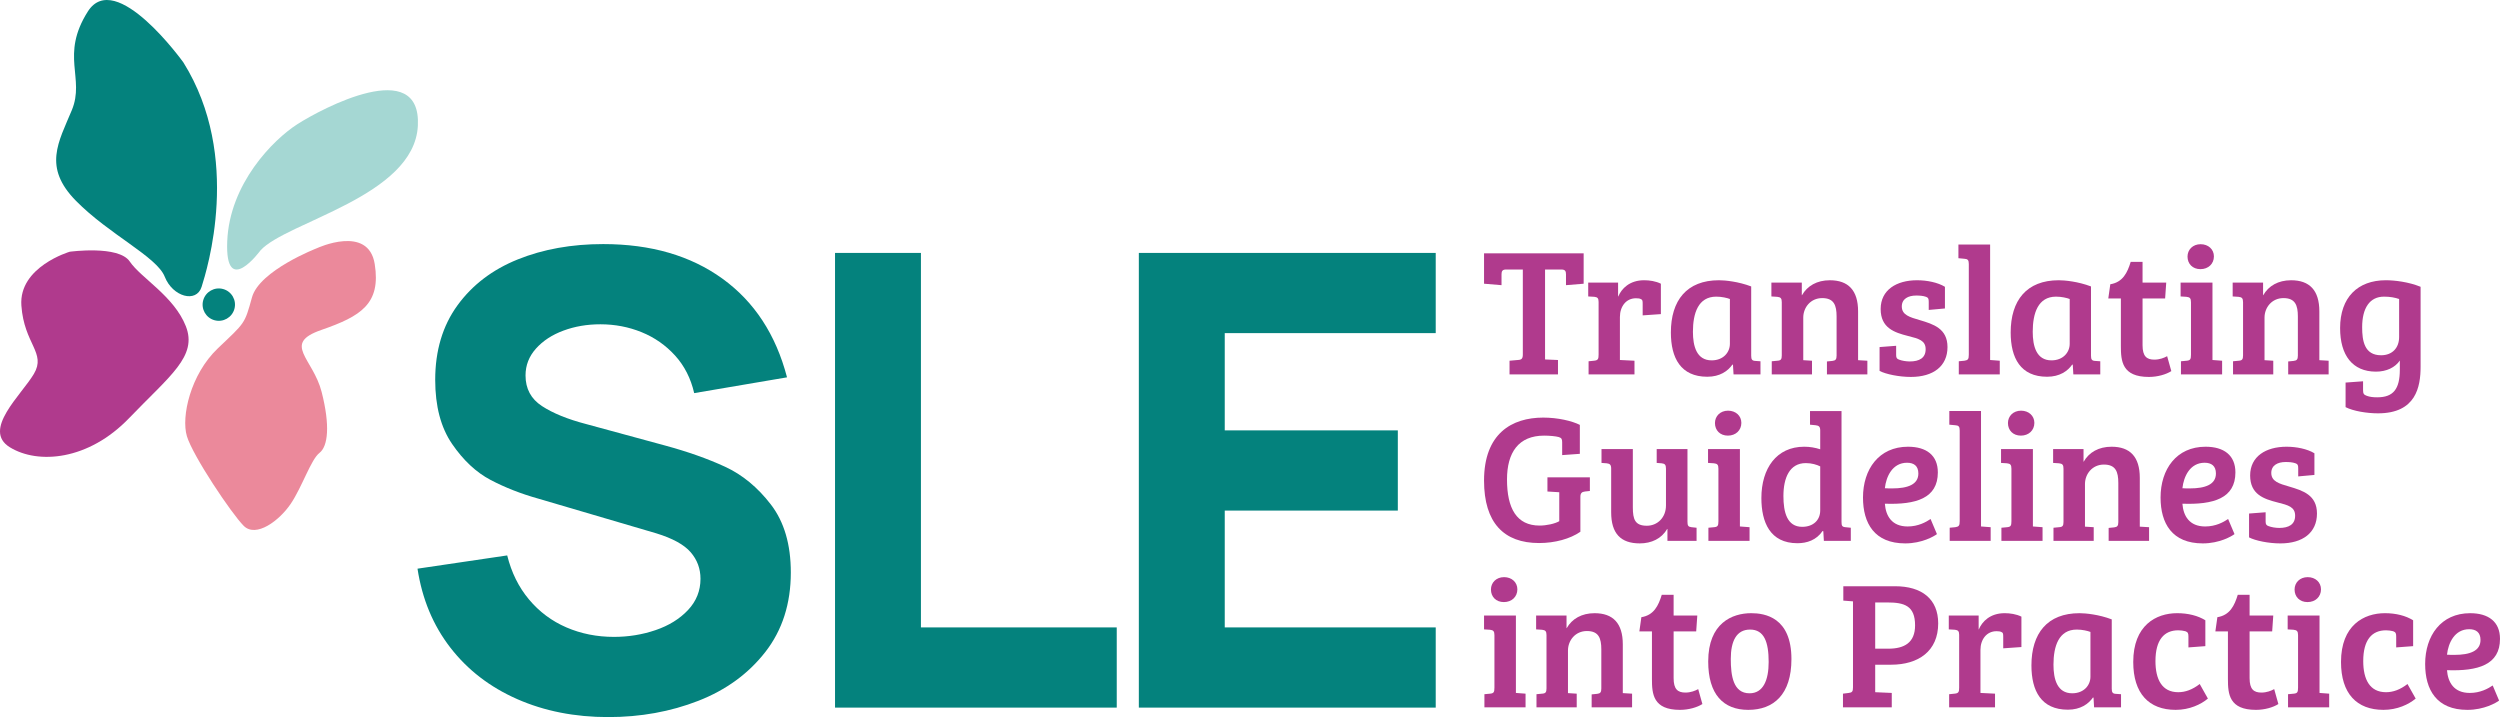 <?xml version="1.0" encoding="UTF-8"?> <svg xmlns="http://www.w3.org/2000/svg" id="Layer_1" version="1.1" viewBox="0 0 767 220"><!-- Generator: Adobe Illustrator 29.7.1, SVG Export Plug-In . SVG Version: 2.1.1 Build 8) --><defs><style> .st0 { fill: #a5d7d3; } .st1 { fill: #eb899b; } .st2 { fill: #b03a8d; } .st3 { fill: #04827d; } </style></defs><path class="st3" d="M158.664,214.479c-8.366-3.681-15.197-8.943-20.494-15.79-5.299-6.844-8.656-14.918-10.078-24.22l27.518-4.068c1.295,5.232,3.52,9.736,6.686,13.515,3.166,3.778,6.993,6.635,11.484,8.573,4.489,1.938,9.349,2.907,14.582,2.907,4.458,0,8.72-.693,12.789-2.083,4.071-1.389,7.38-3.439,9.931-6.153,2.553-2.712,3.829-5.908,3.829-9.589,0-3.102-1-5.811-3.005-8.136-2.002-2.327-5.523-4.265-10.561-5.813l-36.237-10.656c-5.297-1.487-10.159-3.391-14.584-5.716-4.423-2.325-8.366-6.006-11.819-11.045-3.456-5.037-5.185-11.591-5.185-19.665,0-8.974,2.278-16.597,6.831-22.862,4.556-6.262,10.724-10.959,18.508-14.094,7.781-3.132,16.52-4.7,26.209-4.7,14.598,0,26.791,3.536,36.579,10.608,9.784,7.072,16.387,17.165,19.812,30.273l-28.484,4.844c-1.036-4.522-2.99-8.364-5.862-11.529-2.876-3.163-6.299-5.552-10.271-7.167-3.974-1.615-8.188-2.422-12.648-2.422-4.069,0-7.848.646-11.332,1.938-3.489,1.292-6.299,3.132-8.432,5.521-2.133,2.389-3.197,5.134-3.197,8.233,0,4.07,1.677,7.203,5.038,9.397,3.359,2.197,7.881,4.037,13.565,5.521l24.223,6.588c6.912,1.874,13.033,4.037,18.361,6.493,5.33,2.453,10.031,6.329,14.1,11.622,4.069,5.298,6.104,12.242,6.104,20.829,0,9.558-2.601,17.68-7.798,24.365-5.202,6.683-12.066,11.689-20.594,15.016-8.525,3.325-17.731,4.987-27.613,4.987-10.273,0-19.591-1.84-27.955-5.521"></path><polygon class="st3" points="342.617 217.094 256.187 217.094 256.187 77.597 282.541 77.597 282.541 192.49 342.617 192.49 342.617 217.094"></polygon><polygon class="st3" points="440.478 217.094 349.395 217.094 349.395 77.597 440.478 77.597 440.478 102.201 375.751 102.201 375.751 132.04 428.851 132.04 428.851 156.645 375.751 156.645 375.751 192.49 440.478 192.49 440.478 217.094"></polygon><path class="st2" d="M467.204,82.685h-5.138c-1.119,0-1.399.503-1.399,1.451v3.353l-5.363-.446v-9.33h30.56v9.33l-5.418.446v-3.296c0-.95-.223-1.508-1.397-1.508h-5.026v27.595l3.967.166v4.412h-14.865v-4.189l2.515-.223c1.23-.055,1.563-.446,1.563-1.731v-26.03Z"></path><path class="st2" d="M496.988,97.264v13.182l4.47.223v4.189h-14.083v-4.02l1.675-.169c1.23-.112,1.397-.558,1.397-1.843v-16.201c0-1.116-.333-1.451-1.285-1.563l-1.9-.112v-4.246h9.164v4.246h.059c1.002-2.401,3.463-4.973,7.933-4.973,1.618,0,3.575.28,5.138,1.064v9.328l-5.587.389v-3.519c0-.95-.055-1.282-.504-1.451-.392-.223-.836-.28-1.563-.28-3.019,0-4.914,2.512-4.914,5.754"></path><path class="st2" d="M537.269,109.162c0,1.119.278,1.508,1.23,1.565l1.615.112v4.02h-8.264l-.171-2.961-.166-.055c-1.397,2.011-3.855,3.743-7.708,3.743-8.159,0-11.178-5.752-11.178-13.574,0-9.832,4.862-16.032,14.753-16.032,1.843,0,5.922.392,9.888,1.9v21.282ZM530.732,91.734c-.841-.335-2.515-.724-4.192-.724-5.527,0-7.15,5.082-7.15,10.779,0,4.412,1.119,8.77,5.753,8.77,3.577,0,5.589-2.458,5.589-5.082v-13.743Z"></path><path class="st2" d="M546.651,92.74c0-1.228-.333-1.565-1.397-1.674l-1.789-.114v-4.244h9.33v3.854h.059c1.622-2.85,4.582-4.581,8.549-4.581,5.641,0,8.66,3.071,8.66,9.551v14.97l2.848.169v4.189h-12.404v-3.966l1.677-.169c.948-.112,1.285-.446,1.285-1.619v-12.012c0-3.405-.781-5.64-4.418-5.64-3.575,0-5.808,2.904-5.808,5.977v13.071l2.682.169v4.189h-12.349v-4.023l1.736-.166c1.059-.057,1.337-.449,1.337-1.622v-16.31Z"></path><path class="st2" d="M587.884,90.673c-2.456,0-4.411,1.007-4.411,3.351,0,2.627,2.456,3.296,5.53,4.191,4.133,1.228,8.489,2.569,8.489,8.264,0,5.866-4.356,9.164-11.23,9.164-3.629,0-7.708-.841-9.608-1.845v-7.319l5.085-.389v2.85c0,.838.226,1.171.893,1.396.841.335,2.178.558,3.297.558,2.907,0,4.862-1.062,4.862-3.743s-2.066-3.239-5.423-4.078c-4.185-1.061-8.378-2.458-8.378-8.266,0-5.866,4.86-8.827,11.171-8.827,3.019,0,6.371.67,8.549,2.011v6.647l-4.972.449v-2.515c0-.95-.166-1.285-.836-1.508-.893-.335-2.066-.392-3.019-.392"></path><path class="st2" d="M610.569,110.447l2.96.223v4.189h-12.572v-4.023l1.734-.166c1.059-.169,1.337-.446,1.337-1.843v-27.818c0-1.228-.333-1.563-1.397-1.62l-1.789-.169v-4.189h9.727v35.415Z"></path><path class="st2" d="M641.52,109.162c0,1.119.278,1.508,1.23,1.565l1.615.112v4.02h-8.264l-.171-2.961-.166-.055c-1.397,2.011-3.855,3.743-7.708,3.743-8.159,0-11.178-5.752-11.178-13.574,0-9.832,4.862-16.032,14.753-16.032,1.843,0,5.922.392,9.888,1.9v21.282ZM634.984,91.734c-.841-.335-2.515-.724-4.192-.724-5.527,0-7.15,5.082-7.15,10.779,0,4.412,1.119,8.77,5.753,8.77,3.577,0,5.589-2.458,5.589-5.082v-13.743Z"></path><path class="st2" d="M647.44,87.21c3.855-.615,5.252-3.574,6.257-6.87h3.637v6.367h7.264l-.337,4.859h-6.926v14.358c0,3.408,1.283,4.412,3.627,4.412,1.622,0,3.021-.558,3.914-1.061l1.285,4.581c-1.563,1.005-4.192,1.788-6.874,1.788-8.271,0-8.601-4.916-8.601-9.442v-14.636h-3.86l.615-4.355Z"></path><path class="st2" d="M678.785,110.448l2.96.223v4.189h-12.627v-4.023l1.789-.166c1.059-.114,1.285-.446,1.285-1.845v-16.087c0-1.228-.333-1.563-1.397-1.674l-1.789-.114v-4.244h9.779v23.74ZM675.151,74.921c2.349,0,4.078,1.565,4.078,3.743,0,2.289-1.729,3.911-4.133,3.911s-3.964-1.622-3.964-3.857c0-2.123,1.62-3.797,4.019-3.797"></path><path class="st2" d="M688.169,92.74c0-1.228-.337-1.565-1.397-1.674l-1.789-.114v-4.244h9.33v3.854h.055c1.62-2.85,4.582-4.581,8.549-4.581,5.646,0,8.66,3.071,8.66,9.551v14.97l2.848.169v4.189h-12.404v-3.966l1.677-.169c.952-.112,1.29-.446,1.29-1.619v-12.012c0-3.405-.789-5.64-4.418-5.64-3.575,0-5.812,2.904-5.812,5.977v13.071l2.682.169v4.189h-12.344v-4.023l1.729-.166c1.067-.057,1.344-.449,1.344-1.622v-16.31Z"></path><path class="st2" d="M736.269,110.615c-1.449,2.121-4.074,3.405-7.316,3.405-7.264,0-11.007-5.082-11.007-13.351,0-9.437,5.418-14.69,14.026-14.69,2.682,0,6.979.503,10.667,2.011v24.524c0,6.144-1.397,14.298-13.071,14.298-3.352,0-7.541-.672-9.945-1.9v-7.54l5.363-.392v2.681c0,1.116.226,1.453,1.171,1.788.896.335,1.96.447,3.185.447,4.919,0,6.926-2.513,6.926-8.49v-2.793ZM736.05,91.734c-1.285-.446-2.793-.724-4.641-.724-4.356,0-6.701,3.462-6.701,9.383,0,4.135.667,8.601,5.808,8.601,3.468,0,5.534-2.289,5.534-5.585v-11.674Z"></path><path class="st2" d="M478.381,159.9v-8.882l-3.629-.223v-4.358h13.019v4.191l-1.511.166c-.952.112-1.397.501-1.397,1.62v10.727c-3.131,2.178-7.819,3.462-12.682,3.462-10.786,0-16.876-6.201-16.876-19.16,0-14.412,8.494-19.328,18.161-19.328,4.47,0,8.77,1.007,11.23,2.235v8.882l-5.423.392v-3.854c0-.95-.112-1.396-1.005-1.677-1.007-.278-2.907-.446-4.525-.446-7.879,0-11.394,5.194-11.394,13.46,0,8.884,2.96,14.135,9.998,14.135,2.121,0,4.696-.56,6.033-1.342"></path><path class="st2" d="M517.714,159.956c0,1.342.226,1.674,1.226,1.788l1.568.166v4.023h-8.938v-3.631h-.112c-1.677,2.959-4.808,4.412-8.382,4.412-5.867,0-8.77-3.073-8.77-9.551v-13.408c0-1.171-.397-1.506-1.397-1.617l-1.568-.114v-4.244h9.613v17.875c0,3.686.67,5.642,4.299,5.642,3.297,0,5.867-2.572,5.867-6.201v-11.285c0-1.228-.333-1.563-1.34-1.674l-1.508-.114v-4.244h9.442v22.175Z"></path><path class="st2" d="M533.804,161.521l2.96.223v4.189h-12.627v-4.023l1.789-.166c1.059-.114,1.285-.446,1.285-1.845v-16.087c0-1.228-.333-1.563-1.397-1.674l-1.789-.112v-4.246h9.779v23.74ZM530.17,125.995c2.349,0,4.078,1.565,4.078,3.743,0,2.289-1.729,3.911-4.133,3.911s-3.964-1.622-3.964-3.857c0-2.123,1.62-3.797,4.019-3.797"></path><path class="st2" d="M566.151,161.744l1.675.166v4.023h-8.264l-.171-2.961-.226-.055c-1.895,2.793-4.8,3.743-7.708,3.743-8.435,0-11.064-6.481-11.064-13.852,0-9.107,4.641-15.754,13.131-15.754,1.789,0,3.356.28,4.919.784v-5.754c0-1.173-.392-1.508-1.397-1.62l-1.734-.169v-4.189h9.667v33.961c0,1.23.164,1.565,1.171,1.677M558.443,156.605v-13.519c-1.007-.501-2.57-1.005-4.416-1.005-5.026,0-6.874,4.581-6.874,10.109,0,4.973,1.119,9.442,5.755,9.442,3.468,0,5.534-2.123,5.534-5.027"></path><path class="st2" d="M594.532,144.931c0,7.986-6.76,9.941-16.256,9.606.278,3.743,2.126,6.984,6.986,6.984,3.238,0,5.641-1.342,7.04-2.292l1.952,4.635c-.893.672-4.582,2.85-9.72,2.85-9.444,0-12.967-6.143-12.967-14.077,0-8.656,4.867-15.583,13.805-15.583,5.644,0,9.159,2.624,9.159,7.877M585.09,141.969c-4.47,0-6.423,4.191-6.815,7.82.781.057,1.511.057,2.233.057,4.865,0,8.045-1.23,8.045-4.581,0-2.346-1.392-3.296-3.463-3.296"></path><path class="st2" d="M607.775,161.52l2.96.223v4.189h-12.572v-4.023l1.734-.166c1.059-.169,1.337-.446,1.337-1.843v-27.818c0-1.228-.333-1.563-1.397-1.62l-1.789-.169v-4.189h9.727v35.415Z"></path><path class="st2" d="M623.695,161.521l2.96.223v4.189h-12.622v-4.023l1.789-.166c1.059-.114,1.285-.446,1.285-1.845v-16.087c0-1.228-.337-1.563-1.397-1.674l-1.789-.112v-4.246h9.774v23.74ZM620.065,125.995c2.344,0,4.078,1.565,4.078,3.743,0,2.289-1.734,3.911-4.138,3.911s-3.967-1.622-3.967-3.857c0-2.123,1.622-3.797,4.026-3.797"></path><path class="st2" d="M633.083,143.813c0-1.228-.337-1.565-1.397-1.674l-1.789-.114v-4.244h9.33v3.854h.055c1.62-2.85,4.582-4.581,8.549-4.581,5.646,0,8.66,3.071,8.66,9.551v14.97l2.848.169v4.189h-12.404v-3.966l1.677-.169c.952-.112,1.29-.446,1.29-1.619v-12.012c0-3.405-.789-5.64-4.418-5.64-3.575,0-5.812,2.904-5.812,5.977v13.071l2.682.169v4.189h-12.344v-4.023l1.729-.166c1.067-.057,1.344-.449,1.344-1.622v-16.31Z"></path><path class="st2" d="M685.824,144.931c0,7.986-6.76,9.941-16.261,9.606.283,3.743,2.126,6.984,6.986,6.984,3.245,0,5.641-1.342,7.038-2.292l1.96,4.635c-.893.672-4.582,2.85-9.727,2.85-9.437,0-12.957-6.143-12.957-14.077,0-8.656,4.86-15.583,13.798-15.583,5.641,0,9.164,2.624,9.164,7.877M676.382,141.969c-4.47,0-6.423,4.191-6.819,7.82.786.057,1.508.057,2.238.057,4.86,0,8.045-1.23,8.045-4.581,0-2.346-1.397-3.296-3.463-3.296"></path><path class="st2" d="M701.241,141.746c-2.456,0-4.411,1.007-4.411,3.351,0,2.627,2.456,3.296,5.53,4.191,4.133,1.228,8.489,2.569,8.489,8.264,0,5.866-4.356,9.164-11.23,9.164-3.629,0-7.708-.841-9.608-1.845v-7.319l5.085-.389v2.85c0,.838.226,1.171.893,1.396.841.335,2.178.558,3.297.558,2.907,0,4.862-1.062,4.862-3.743s-2.066-3.239-5.423-4.078c-4.185-1.061-8.378-2.458-8.378-8.266,0-5.866,4.86-8.827,11.171-8.827,3.019,0,6.371.67,8.549,2.011v6.647l-4.972.449v-2.515c0-.95-.166-1.285-.836-1.508-.893-.335-2.066-.392-3.019-.392"></path><path class="st2" d="M465.08,212.593l2.96.223v4.189h-12.622v-4.023l1.789-.166c1.059-.114,1.285-.446,1.285-1.845v-16.087c0-1.23-.337-1.563-1.397-1.677l-1.789-.109v-4.246h9.774v23.74ZM461.45,177.067c2.344,0,4.078,1.565,4.078,3.743,0,2.289-1.734,3.909-4.138,3.909s-3.967-1.62-3.967-3.854c0-2.123,1.622-3.797,4.026-3.797"></path><path class="st2" d="M474.468,194.885c0-1.23-.337-1.565-1.397-1.677l-1.789-.112v-4.244h9.33v3.854h.055c1.62-2.85,4.582-4.581,8.549-4.581,5.646,0,8.66,3.073,8.66,9.551v14.97l2.848.169v4.189h-12.404v-3.966l1.677-.169c.952-.112,1.29-.449,1.29-1.619v-12.009c0-3.408-.789-5.643-4.418-5.643-3.575,0-5.812,2.904-5.812,5.977v13.071l2.682.169v4.189h-12.344v-4.023l1.729-.166c1.067-.057,1.344-.449,1.344-1.622v-16.31Z"></path><path class="st2" d="M503.572,189.355c3.855-.615,5.252-3.574,6.257-6.872h3.637v6.369h7.264l-.337,4.859h-6.926v14.358c0,3.408,1.283,4.412,3.627,4.412,1.622,0,3.019-.558,3.914-1.061l1.285,4.578c-1.563,1.007-4.192,1.788-6.874,1.788-8.271,0-8.601-4.916-8.601-9.44v-14.636h-3.86l.615-4.355Z"></path><path class="st2" d="M537.263,188.125c4.138,0,12.349,1.23,12.349,14.078,0,10.893-5.477,15.583-13.242,15.583-7.656,0-12.292-4.747-12.292-14.856,0-11.786,7.378-14.804,13.185-14.804M542.626,203.096c0-6.143-1.397-9.943-5.696-9.943-4.249,0-5.924,3.631-5.924,8.993,0,5.141.727,10.558,5.753,10.558,4.192,0,5.867-4.023,5.867-9.608"></path><path class="st2" d="M565.423,212.815l1.789-.223c1-.112,1.285-.446,1.285-1.677v-26.419l-2.967-.226v-4.412h15.872c8.211,0,13.237,3.911,13.237,11.396,0,8.49-6.033,12.679-14.468,12.679h-4.86v8.435l5.083.223v4.412h-14.971v-4.189ZM579.33,199.018c4.919,0,8.216-1.843,8.216-7.15,0-6.086-3.352-7.036-8.549-7.036h-3.686v14.187h4.019Z"></path><path class="st2" d="M607.604,199.41v13.182l4.47.223v4.189h-14.078v-4.02l1.675-.169c1.233-.112,1.397-.558,1.397-1.843v-16.198c0-1.118-.337-1.453-1.283-1.565l-1.9-.112v-4.246h9.164v4.246h.052c1.007-2.401,3.463-4.973,7.933-4.973,1.622,0,3.575.28,5.138,1.062v9.33l-5.582.389v-3.519c0-.95-.059-1.285-.504-1.451-.39-.223-.841-.28-1.563-.28-3.019,0-4.919,2.512-4.919,5.754"></path><path class="st2" d="M647.885,211.309c0,1.116.278,1.508,1.23,1.563l1.618.112v4.023h-8.266l-.171-2.961-.166-.055c-1.397,2.009-3.855,3.743-7.708,3.743-8.159,0-11.178-5.756-11.178-13.574,0-9.832,4.862-16.032,14.753-16.032,1.843,0,5.922.392,9.888,1.9v21.282ZM641.348,193.88c-.841-.335-2.515-.727-4.192-.727-5.527,0-7.15,5.082-7.15,10.779,0,4.415,1.119,8.77,5.753,8.77,3.577,0,5.589-2.458,5.589-5.082v-13.74Z"></path><path class="st2" d="M661.293,202.818c0,5.64,2.012,9.551,6.986,9.551,2.178,0,4.356-.784,6.594-2.515l2.511,4.469c-2.119,1.788-5.641,3.462-9.886,3.462-8.211,0-13.019-5.025-13.019-14.69,0-11.228,6.986-14.97,13.463-14.97,3.409,0,6.428.784,8.66,2.18v7.932l-5.192.389v-3.294c0-.95-.112-1.396-.952-1.677-.615-.169-1.508-.278-2.178-.278-4.304,0-6.986,2.904-6.986,9.44"></path><path class="st2" d="M680.29,189.355c3.855-.615,5.252-3.574,6.257-6.872h3.629v6.369h7.264l-.337,4.859h-6.926v14.358c0,3.408,1.285,4.412,3.634,4.412,1.618,0,3.014-.558,3.91-1.061l1.283,4.578c-1.563,1.007-4.19,1.788-6.872,1.788-8.266,0-8.603-4.916-8.603-9.44v-14.636h-3.853l.615-4.355Z"></path><path class="st2" d="M711.631,212.593l2.96.223v4.189h-12.622v-4.023l1.789-.166c1.059-.114,1.285-.446,1.285-1.845v-16.087c0-1.23-.337-1.563-1.397-1.677l-1.789-.109v-4.246h9.774v23.74ZM708.002,177.067c2.344,0,4.078,1.565,4.078,3.743,0,2.289-1.734,3.909-4.138,3.909s-3.967-1.62-3.967-3.854c0-2.123,1.622-3.797,4.026-3.797"></path><path class="st2" d="M725.04,202.818c0,5.64,2.012,9.551,6.986,9.551,2.178,0,4.356-.784,6.589-2.515l2.515,4.469c-2.123,1.788-5.641,3.462-9.891,3.462-8.211,0-13.019-5.025-13.019-14.69,0-11.228,6.986-14.97,13.468-14.97,3.409,0,6.423.784,8.66,2.18v7.932l-5.197.389v-3.294c0-.95-.112-1.396-.948-1.677-.615-.169-1.508-.278-2.178-.278-4.304,0-6.986,2.904-6.986,9.44"></path><path class="st2" d="M767,196.003c0,7.986-6.76,9.943-16.261,9.606.283,3.743,2.126,6.984,6.986,6.984,3.245,0,5.641-1.342,7.038-2.292l1.96,4.635c-.893.672-4.582,2.85-9.727,2.85-9.437,0-12.957-6.143-12.957-14.075,0-8.658,4.86-15.585,13.798-15.585,5.641,0,9.164,2.627,9.164,7.877M757.558,193.041c-4.47,0-6.423,4.189-6.819,7.82.786.057,1.508.057,2.238.057,4.86,0,8.045-1.23,8.045-4.581,0-2.346-1.397-3.296-3.463-3.296"></path><path class="st3" d="M56.282,19.186S35.444-9.9,26.931,3.553c-8.513,13.451-.805,20.38-4.893,30.24-4.09,9.862-8.931,17.457,1.266,27.818,10.197,10.361,24.817,17.134,27.242,23.294,2.425,6.162,9.703,8.164,11.302,3.111,1.596-5.053,12.544-39.81-5.565-68.83"></path><path class="st0" d="M79.896,76.847s-10.891,14.856-10.183-2.802c.708-17.661,14.04-31.159,21.546-35.961,7.504-4.799,38.095-21.1,36.938.556-1.157,21.658-40.38,29.399-48.301,38.207"></path><path class="st1" d="M97.264,76.135s-17.674,6.808-19.96,15.108c-2.285,8.297-2.109,7.659-10.492,15.652-8.385,7.993-11.261,20.936-9.475,26.92,1.786,5.987,13.66,23.724,17.427,27.507,3.765,3.785,10.974-1.591,14.47-6.808,3.499-5.22,6.169-13.546,8.786-15.571,2.62-2.026,3.302-8.366.656-18.708-2.646-10.342-12.23-14.802-.081-19.01,12.15-4.21,18.321-8.005,16.373-20.214-1.948-12.211-17.705-4.875-17.705-4.875"></path><path class="st2" d="M21.408,77.227s-15.694,4.607-14.85,16.514c.841,11.905,7.689,14.477,3.838,20.971-3.848,6.495-15.995,17.212-7.363,22.515,8.632,5.303,24.085,4.063,36.603-8.972,12.52-13.035,21.014-18.936,17.378-28.179-3.637-9.243-13.786-14.783-17.202-19.843-3.413-5.061-18.404-3.006-18.404-3.006"></path><path class="st3" d="M71.916,94.778c-.729,2.643-3.463,4.196-6.107,3.47-2.644-.729-4.2-3.462-3.47-6.105.729-2.646,3.463-4.199,6.107-3.47,2.646.727,4.2,3.462,3.47,6.105"></path></svg> 